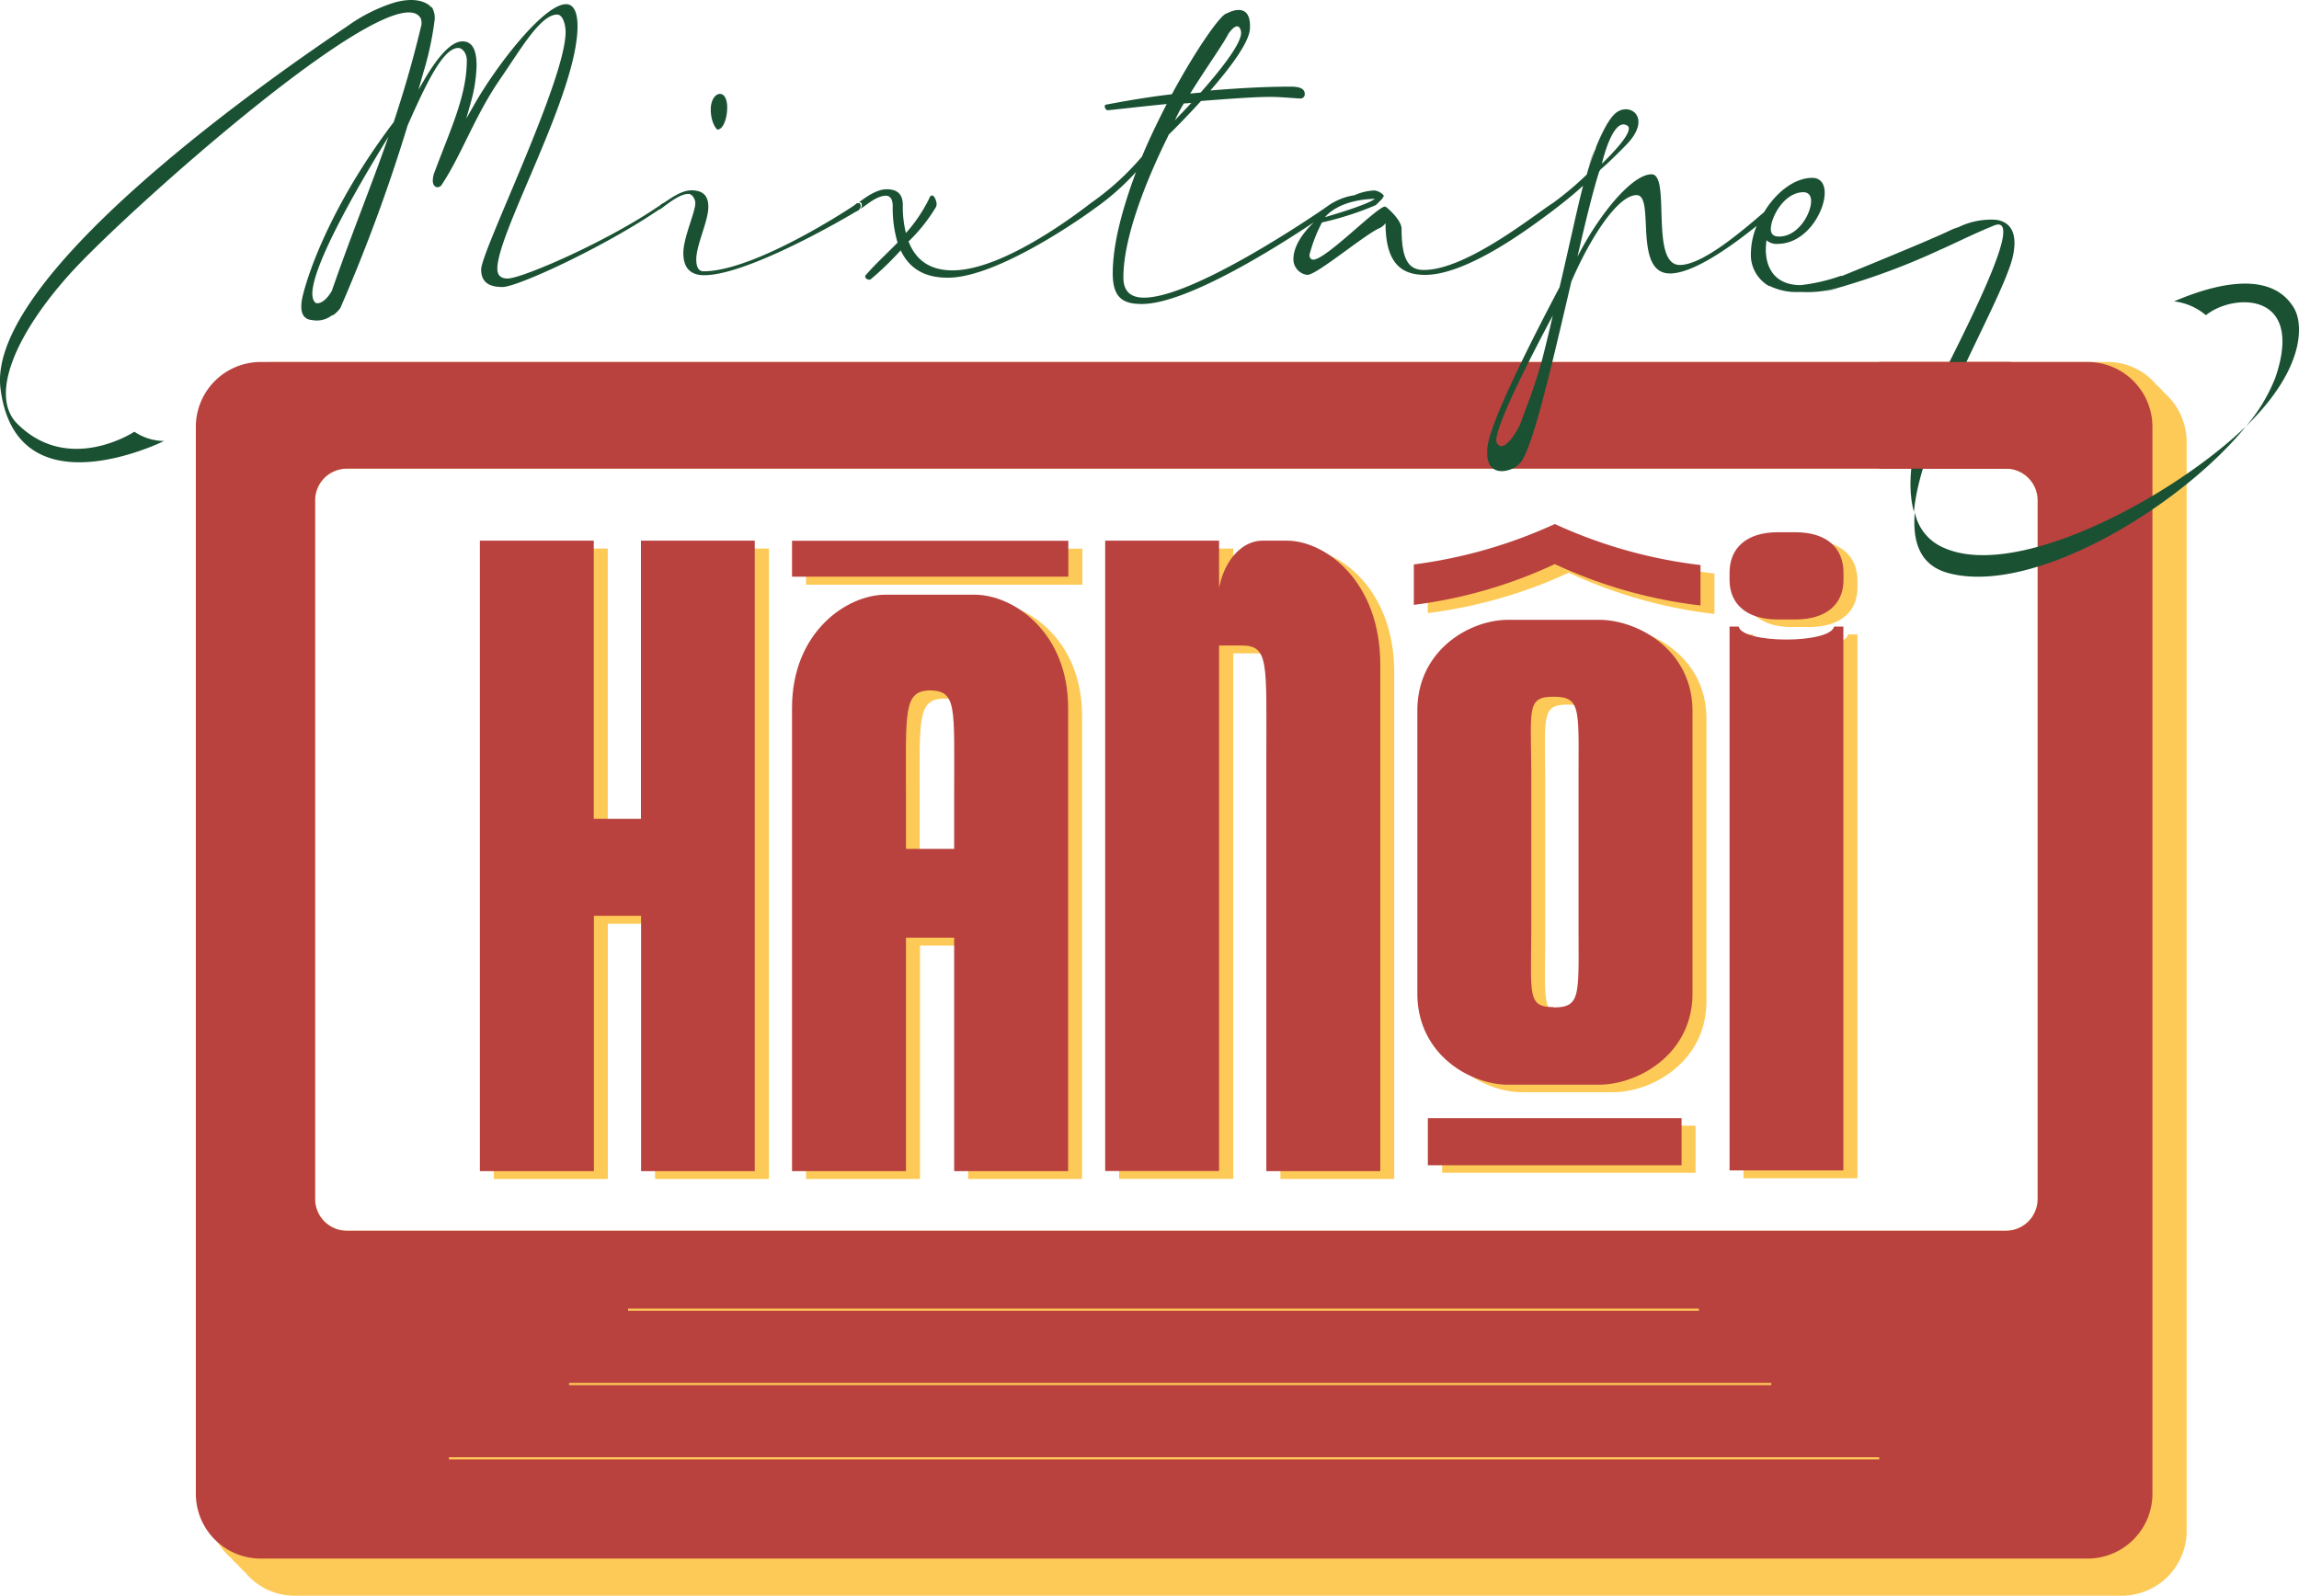 <svg xmlns="http://www.w3.org/2000/svg" viewBox="0 0 341.15 236.85"><defs><style>.cls-1{fill:#feca57;}.cls-2{fill:#b9423e;}.cls-3{fill:#fff;stroke:#feca57;stroke-miterlimit:10;stroke-width:0.32px;}.cls-4{fill:#1a5133;}</style></defs><g id="Layer_2" data-name="Layer 2"><g id="Layer_1-2" data-name="Layer 1"><path class="cls-1" d="M321.12,58.26a8.64,8.64,0,0,0-1.08-1.1,9.44,9.44,0,0,0-7.26-3.43H40.44a9.63,9.63,0,0,0-9.54,9.73V223.82a9.79,9.79,0,0,0,3.36,7.41,10.19,10.19,0,0,0,1.08,1.1,10.19,10.19,0,0,0,1.08,1.1,9.45,9.45,0,0,0,7.27,3.42H314.94a9.63,9.63,0,0,0,9.54-9.72V65.66A9.77,9.77,0,0,0,321.12,58.26ZM302.37,177.92a4.71,4.71,0,0,1-4.67,4.76H51.42a4.71,4.71,0,0,1-4.66-4.76V74.32a4.71,4.71,0,0,1,4.66-4.76H297.7a4.71,4.71,0,0,1,4.67,4.76Z"/><path class="cls-2" d="M309.86,53.73H38.61a9.63,9.63,0,0,0-9.55,9.73V221.62a9.63,9.63,0,0,0,9.55,9.72H309.86a9.63,9.63,0,0,0,9.54-9.72V63.46A9.63,9.63,0,0,0,309.86,53.73Zm-7.49,124.19a4.71,4.71,0,0,1-4.67,4.76H51.42a4.71,4.71,0,0,1-4.66-4.76V74.32a4.71,4.71,0,0,1,4.66-4.76H297.7a4.71,4.71,0,0,1,4.67,4.76Z"/><path class="cls-1" d="M90.19,81.42v41.3h7V81.42h16.91V175H97.2V137.1h-7V175H73.28V81.42Z"/><path class="cls-1" d="M133.49,89.44h13.2c5.77,0,13.88,5.57,13.88,16.8V175H143.66V140.35h-7.14V175H119.61V106.24C119.61,95,127.72,89.44,133.49,89.44Zm-13.88-8h41v5.35h-41Zm24,45.78v-8.34c0-12.84.42-15.08-3.57-15.19-4,.11-3.57,3.1-3.57,15.94v7.59Z"/><path class="cls-1" d="M166.07,81.42H183V91.48l-.27-.23c0-5.85,3.16-9.83,6.73-9.83H193c5.78,0,13.89,6.09,13.89,18.37V175H190V113.59c0-14.15.41-16.61-3.71-16.61H183v78H166.07Z"/><path class="cls-1" d="M225.87,93.12h13.47c5.77,0,13.88,4.49,13.88,13.54v41.92c0,9.06-8.11,13.54-13.88,13.54H225.87c-5.64,0-13.47-4.48-13.47-13.54V106.66C212.4,97.61,220.23,93.12,225.87,93.12Zm6.73,57.53c4.13,0,3.71-1.81,3.71-12.25V116.84c0-10.44.42-12.25-3.71-12.25-4,0-3.3,1.81-3.3,12.25V138.4C229.3,148.84,228.62,150.65,232.6,150.65Zm19,16.43v7H214v-7ZM232.79,79a71.57,71.57,0,0,1-20.92,6v6a70.46,70.46,0,0,0,20.92-6,69.89,69.89,0,0,0,21.62,6.13v-6A71.72,71.72,0,0,1,232.79,79Z"/><path class="cls-1" d="M258.72,86.22c0-3.63,2.48-6,7.15-6h2.61c4.68,0,7.15,2.34,7.15,6v1c0,3.51-2.47,5.85-7.15,5.85h-2.61c-4.67,0-7.15-2.34-7.15-5.85Z"/><path class="cls-1" d="M258.72,94.17h1.38c.55,2.58,13.61,2.58,14.16,0h1.37v80.72H258.72Z"/><path class="cls-2" d="M88.11,80.25v41.29h7V80.25H112v93.58H95.13v-37.9h-7v37.9H71.21V80.25Z"/><path class="cls-2" d="M131.42,88.27h13.19c5.78,0,13.89,5.56,13.89,16.79v68.77H141.59V139.18h-7.15v34.65H117.53V105.06C117.53,93.83,125.64,88.27,131.42,88.27Zm-13.89-8h41V85.6h-41ZM141.59,126v-8.34c0-12.83.41-15.08-3.58-15.19-4,.11-3.57,3.11-3.57,15.94V126Z"/><path class="cls-2" d="M164,80.25h16.9V90.31l-.26-.24c0-5.84,3.15-9.82,6.72-9.82h3.58c5.77,0,13.88,6.08,13.88,18.36v75.22H187.91V112.42c0-14.16.42-16.61-3.71-16.61h-3.3v78H164Z"/><path class="cls-2" d="M223.79,92h13.48c5.77,0,13.88,4.48,13.88,13.54v41.92c0,9.05-8.11,13.54-13.88,13.54H223.79c-5.63,0-13.47-4.49-13.47-13.54V105.49C210.32,96.43,218.16,92,223.79,92Zm6.74,57.53c4.12,0,3.71-1.82,3.71-12.25V115.66c0-10.43.41-12.24-3.71-12.24s-3.3,1.81-3.3,12.24v21.57C227.23,147.66,226.54,149.48,230.53,149.48Zm19,16.43v7H211.88v-7ZM230.72,77.78a72,72,0,0,1-20.92,6v6a70,70,0,0,0,20.92-6.05,70.2,70.2,0,0,0,21.62,6.14v-6A71.72,71.72,0,0,1,230.72,77.78Z"/><path class="cls-2" d="M256.65,85c0-3.62,2.47-6,7.15-6h2.61c4.67,0,7.15,2.34,7.15,6V86.1c0,3.51-2.48,5.85-7.15,5.85H263.8c-4.68,0-7.15-2.34-7.15-5.85Z"/><path class="cls-2" d="M256.65,93H258c.55,2.57,13.61,2.57,14.16,0h1.38v80.72H256.65Z"/><line class="cls-3" x1="93.2" y1="194.4" x2="252.1" y2="194.4"/><line class="cls-3" x1="84.45" y1="205.43" x2="262.84" y2="205.43"/><line class="cls-3" x1="66.62" y1="216.46" x2="278.86" y2="216.46"/><path class="cls-4" d="M46.87,45a.92.92,0,0,1-.27-.25A2.51,2.51,0,0,1,46.87,45Z"/><path class="cls-4" d="M49.27,46.78s0,0,0,0h0S49.24,46.78,49.27,46.78Z"/><path class="cls-4" d="M98.82,30.22c.16,0,.34,0,.29-.19S99,30,98.82,30.22Zm-.26-.06a.53.53,0,0,0-.19,0,.76.76,0,0,1-.16.11.82.82,0,0,0-.36.62.3.3,0,0,1-.12.25.14.14,0,0,0,.08-.05l.14-.08c.11-.08.25-.16.39-.27a7.26,7.26,0,0,0,.48-.56ZM49.3,46.76l0,0s-.05,0-.09,0h0a.5.5,0,0,0,.2-.12h0l0-.06Z"/><path class="cls-4" d="M75.33,41.34c-1.08,0-1.53-.54-1.53-1.46,0-5.43,11.9-26,11.9-36C85.7,1.85,85.14.62,84,.62c-3.27,0-10.27,9-13.64,14.93l-1.17,2.06.77-2.75a21.89,21.89,0,0,0,.76-5.14c0-2-.46-3.58-2.09-3.58s-3.52,2.14-5.37,5.19l-1.17,2,.72-2.53a46.22,46.22,0,0,0,1.69-7.88,3.07,3.07,0,0,0-.29-1.61h0l0-.05A.51.51,0,0,0,63.76,1a.67.67,0,0,0,.06-.12C63.19.34,61.63-.5,58.48.39a24.59,24.59,0,0,0-6.93,3.49C41.42,10.67-2.13,40.7.08,57.72c2.41,18.61,24.26,7.74,24.26,7.74a8.05,8.05,0,0,1-4.4-1.38s-9.75,6.45-17.39-1.2c-4-4-.62-12.84,7.86-22.27C16.48,33.88,39.3,13.19,52.7,5.12c4.32-2.59,7.65-3.88,9.15-3a1.53,1.53,0,0,1,.56.57,1.31,1.31,0,0,1,.13.59l.07-.07-.06.24,0,.08s0,.07,0,.11l-.4,1.64c-1.18,4.77-2.43,8.92-3.73,12.85h0C50.69,28.3,46.48,37.94,45,43.6c-.78,3,.14,3.82,1.34,3.91a3.63,3.63,0,0,0,2.89-.69h0s.06,0,.09,0l0,0,.17-.13,0,.06a5.49,5.49,0,0,0,1-1,251.78,251.78,0,0,0,10-27.14C63.33,12.18,65.78,7.12,68,7.12c.61,0,1.27.77,1.27,1.85,0,5.2-2.4,10.17-4.74,16.45a3.87,3.87,0,0,0-.31,1.37c0,.69.35,1,.71,1a.77.77,0,0,0,.62-.37c3-4.52,4.9-10.26,8.78-15.85,2.86-4.13,5.85-9.41,8.35-9.41.82,0,1.25,1.46,1.25,2.6C83.91,12,71.4,37.28,71.4,40c0,1.68.91,2.6,3.16,2.6s15.07-5.94,23.17-11.45a.3.3,0,0,0,.12-.25.82.82,0,0,1,.36-.62C90.54,35.67,77.48,41.34,75.33,41.34ZM49.23,43.2h0C48,45.24,47.06,45,46.91,45h0l0,0a.92.92,0,0,1-.27-.25c-2.18-3,8.6-20.55,11-24.45C55.1,27.61,52.3,34.37,49.23,43.2Z"/><path class="cls-4" d="M127.43,30.16a.5.5,0,0,0-.2,0l-.16.11c-.51.39-15,10-22.68,10-.66,0-1.07-.54-1.07-1.77,0-2.14,1.79-5.66,1.79-7.8,0-1.46-.62-2.45-2.51-2.45-1.5,0-3.15,1.24-4.23,1.95a.76.76,0,0,1-.16.11.82.82,0,0,0-.36.62.3.3,0,0,1-.12.25.14.14,0,0,0,.08-.05l.14-.08c.11-.08.25-.16.39-.27,1-.72,2.58-2,3.84-2,.51,0,1,.75,1,1.36,0,1.37-1.78,5.12-1.78,7.43s1.18,3.28,3.07,3.28c6.44,0,20.82-8.39,22.68-9.52l.11-.06.08-.06a.76.76,0,0,0,.36-.61C127.68,30.24,127.52,30.16,127.43,30.16ZM106.84,13.94c-.76,0-1.37,1-1.37,2.29,0,2,.87,3,1,3,.82,0,1.44-1.6,1.44-3.28C107.92,15,107.61,13.94,106.84,13.94Z"/><path class="cls-4" d="M127.43,30.16a.5.5,0,0,0-.2,0l-.16.11a.79.79,0,0,0-.36.62c0,.38.16.45.25.45a.4.4,0,0,0,.17,0l.11-.06.08-.06a.76.76,0,0,0,.36-.61C127.68,30.24,127.52,30.16,127.43,30.16Z"/><path class="cls-4" d="M235.78,24.58c.22-.59.53-1.51.94-2.52A15.87,15.87,0,0,0,235.78,24.58Zm1.93-.29h0v-.06A.28.28,0,0,0,237.71,24.29Z"/><path class="cls-4" d="M49.47,46.63l0,.06h0l-.13.06Z"/><path class="cls-4" d="M62.61,3.22l-.06.24a.05.05,0,0,1,0,0,.86.86,0,0,0,0-.22Z"/><path class="cls-4" d="M194.74,33.1l-.06,0h0Z"/><path class="cls-4" d="M235.57,25.25v0h0A.08.08,0,0,1,235.57,25.25Z"/><path class="cls-4" d="M296.27,32.63a11,11,0,0,0-5.69,1.11h0a6.59,6.59,0,0,0-1.16.44c-.77.37-1.93.88-3.27,1.46l-1,.43,0,0c-2.22.94-4.78,2-6.95,2.9l0,0L275,40.28l-.31.13c-.44.2-.88.38-1.31.54h0l-.12,0h0l-.12,0a26.76,26.76,0,0,1-5.93,1.37h0c-3.78,0-5.18-2.49-5.18-5.29a12.62,12.62,0,0,1,.1-1.37,2.24,2.24,0,0,0,1.64.54c4.23,0,7-4.76,7-7.59,0-1.29-.61-2.21-1.84-2.21-2.71,0-5.44,2.23-7.16,5.09-3.07,2.63-9.07,7.84-12.5,7.84-4.5,0-1.28-13.46-4.19-13.46s-7.82,6-11,12.24c1.22-5.36,2.4-10.1,3.22-12.63l.18-.3c.72-.61,1.92-1.71,3.81-3.65,3.92-4,.67-6.37-1.42-4.84-1.1.81-2.23,3.16-3.05,5.18a.69.69,0,0,1,0,.1c-.41,1-.72,1.93-.94,2.52,0,.08-.05.17-.07.23-.07.24-.13.39-.14.44v0h0c-.06.23-.14.49-.21.75a47.17,47.17,0,0,1-4.95,4.17l-.16.11c-2.45,1.54-12.72,9.88-19.05,9.88-2.2,0-3.32-1.38-3.32-6.13,0-1.29-2.25-3.28-2.45-3.28-1.18,0-8.77,7.88-10.66,7.88-.36,0-.56-.31-.56-.7a22.5,22.5,0,0,1,1.86-4.82,46.09,46.09,0,0,0,8-2.58l1-1a.63.63,0,0,0,0-.15c.11,0,.16-.09.16-.18,0-.3-.87-.84-1.44-.84a8.13,8.13,0,0,0-2.93.72h-.05a9.18,9.18,0,0,0-4,1.67c-.61.45-19.54,13.52-27.15,13.52-1.88,0-3.06-.84-3.06-3,0-6,3.42-14.46,6.59-20.89l.13-.3c.93-.9,2.8-2.8,4.8-5h0c3.89-.31,7.95-.61,10.38-.61,1.47,0,3.88.24,4.39.24a.62.62,0,0,0,.62-.69c0-.92-1.08-1.07-2.1-1.07-3.88,0-8.1.25-11.9.57,2.94-3.39,5.78-7.14,5.87-9.19.22-4.36-3.42-2.25-3.42-2.25-.82,0-4.45,5.13-8.17,12-3.21.37-6.44.91-9.7,1.53-.21,0-.26.15-.26.3s.2.54.4.54c.37,0,4.15-.46,8.8-.92-1.29,2.52-2.56,5.13-3.68,7.81a39.67,39.67,0,0,1-7.41,6.77l-.15.11c-1.13.85-12.72,10-20.54,10-2.9,0-5.31-1.14-6.53-4.29a24.69,24.69,0,0,0,4-5,.89.89,0,0,0,.16-.54c0-.53-.36-1.29-.67-1.29a.41.41,0,0,0-.35.3,22.71,22.71,0,0,1-3.53,5.28,16,16,0,0,1-.46-4.13c0-1.38-.56-2.37-2.4-2.37-1.46,0-3.1,1.17-4.13,1.95a.5.5,0,0,1,.2,0c.09,0,.25.08.25.46a.76.76,0,0,1-.36.61c1-.61,2.51-2.06,3.94-2.06.67,0,1,.61,1,1.53a18.21,18.21,0,0,0,.72,5.43c-1.63,1.68-3.26,3.14-4.64,4.74a.34.34,0,0,0-.16.31c0,.23.31.46.62.46a.61.61,0,0,0,.3-.15,45.26,45.26,0,0,0,4.34-4.21c1.63,3.44,4.6,4.06,7,4.06,7.32,0,19.95-8.93,21.48-10.05l.07-.06a36.7,36.7,0,0,0,6.38-5.59c-2,5.36-3.46,10.65-3.46,15.08,0,3.75,1.68,4.52,4.33,4.52,6.67,0,20.16-8.54,25.46-12.09l.08,0-.06,0c-1.77,1.71-3,3.65-3,5.43A2.33,2.33,0,0,0,194,40.8c1.38,0,8.06-5.63,10.6-6.9a2.08,2.08,0,0,0,1-.79c0,6.11,2.47,7.69,5.88,7.69,6.57,0,16.49-7.73,18.92-9.51l.07-.06c1.69-1.3,3.12-2.44,4.45-3.67-.94,3.64-2,8.71-3.49,15.06v0c-3.17,6-10.17,19.53-10.69,23.64-.67,5.33,4.11,3.62,4.81,2.45,0,0,0,0,0,0,.38-.22,1.07-1.65,2.09-4.85,1.59-5.06,3.63-13.93,5.53-22.05,2.8-6.51,6.89-12.85,9.69-12.85s-.6,11.63,4.95,11.63c3.59,0,9.39-4.27,12.87-7.06a10.79,10.79,0,0,0-.86,4,5.32,5.32,0,0,0,2.67,4.92l0,0,.12,0h0a9,9,0,0,0,4.25.89,4.87,4.87,0,0,0,.54,0h.06a15.9,15.9,0,0,0,3.08-.15h0q1-.15,1.95-.39l.66-.19.4-.11.4-.13a0,0,0,0,1,0,0,101.78,101.78,0,0,0,13.8-5.23,3.37,3.37,0,0,1,.32-.14c1.68-.73,4.67-2.24,7.81-3.52,4.42-1.79-2.62,12.43-8.41,23.83-3.69,7.27-4.72,14.11-3.46,18.68,1.05-12.32,14.25-33,14.83-38.79C299.28,34.19,298.05,32.92,296.27,32.63Zm-33.19-.1c.92-2.44,2.76-4,4.5-4,.82,0,1.17.54,1.17,1.31,0,1.91-1.95,5.27-4.75,5.27-.92,0-1.23-.45-1.23-1.14A4.56,4.56,0,0,1,263.08,32.53Zm-25.36-8.3c.17-.7,1.7-6.89,3.76-5.58,1.17.74-2.54,4.45-3.76,5.64h0A.28.28,0,0,1,237.72,24.23ZM196.82,32l.37-.34c1.29-1.1,3.46-2.05,6.83-2.15-1,.82-6,2.32-7.4,2.72ZM182.29,5c1.39-1.94,1.8-.81,1.87-.26.19,1.61-3.1,5.72-6,9l-1.55.15C179.27,9.64,181.58,6.44,182.29,5Zm-6.61,10.36,1.1-.08c-1.06,1.15-2,2.08-2.43,2.58A20.94,20.94,0,0,1,175.68,15.34Zm53,38.54a67.61,67.61,0,0,1-2.25,6.74c-.19.57-.55,1.48-.92,2.49h0c-.18.33-2.3,4.49-3.39,2.6-.81-1.38,4.85-12.43,8.3-18.9C229.93,49,229.35,51.4,228.71,53.88Z"/><path class="cls-4" d="M274.66,40.41c-.44.2-.88.38-1.31.54l.46-.2Z"/><path class="cls-4" d="M330.68,65.63c.94-.8,1.8-1.59,2.59-2.34-9.77,12-31.64,25.19-44.19,21.76-4.09-1.11-5.33-4.49-4.94-9a7.27,7.27,0,0,0,4.29,5.25C298.52,85.85,319.12,75.47,330.68,65.63Z"/><path class="cls-4" d="M333.27,63.29A25.24,25.24,0,0,0,337.66,56c4.39-12.91-6.41-12.44-10.32-9.21a8.94,8.94,0,0,0-4.73-2.06c3-1.25,13.8-5.76,17.8,1C341.77,48,342.18,54.61,333.27,63.29Z"/><path class="cls-4" d="M272.61,42.84a8.88,8.88,0,0,1-1.95.39Q271.64,43.08,272.61,42.84Z"/><path class="cls-4" d="M274.08,42.42l-.41.12.4-.13A0,0,0,0,1,274.08,42.42Z"/><path class="cls-4" d="M274.66,40.41c-.44.2-.88.38-1.31.54l.46-.2Z"/><path class="cls-4" d="M62.61,3.22l-.06.24,0,.08v0a.86.86,0,0,0,0-.22Z"/><path class="cls-4" d="M64.13,1.23A.51.51,0,0,0,63.76,1a.67.67,0,0,0,.06-.12A1.67,1.67,0,0,1,64.13,1.23Z"/><rect class="cls-2" x="278.86" y="53.73" width="19.51" height="15.83"/></g></g></svg>
